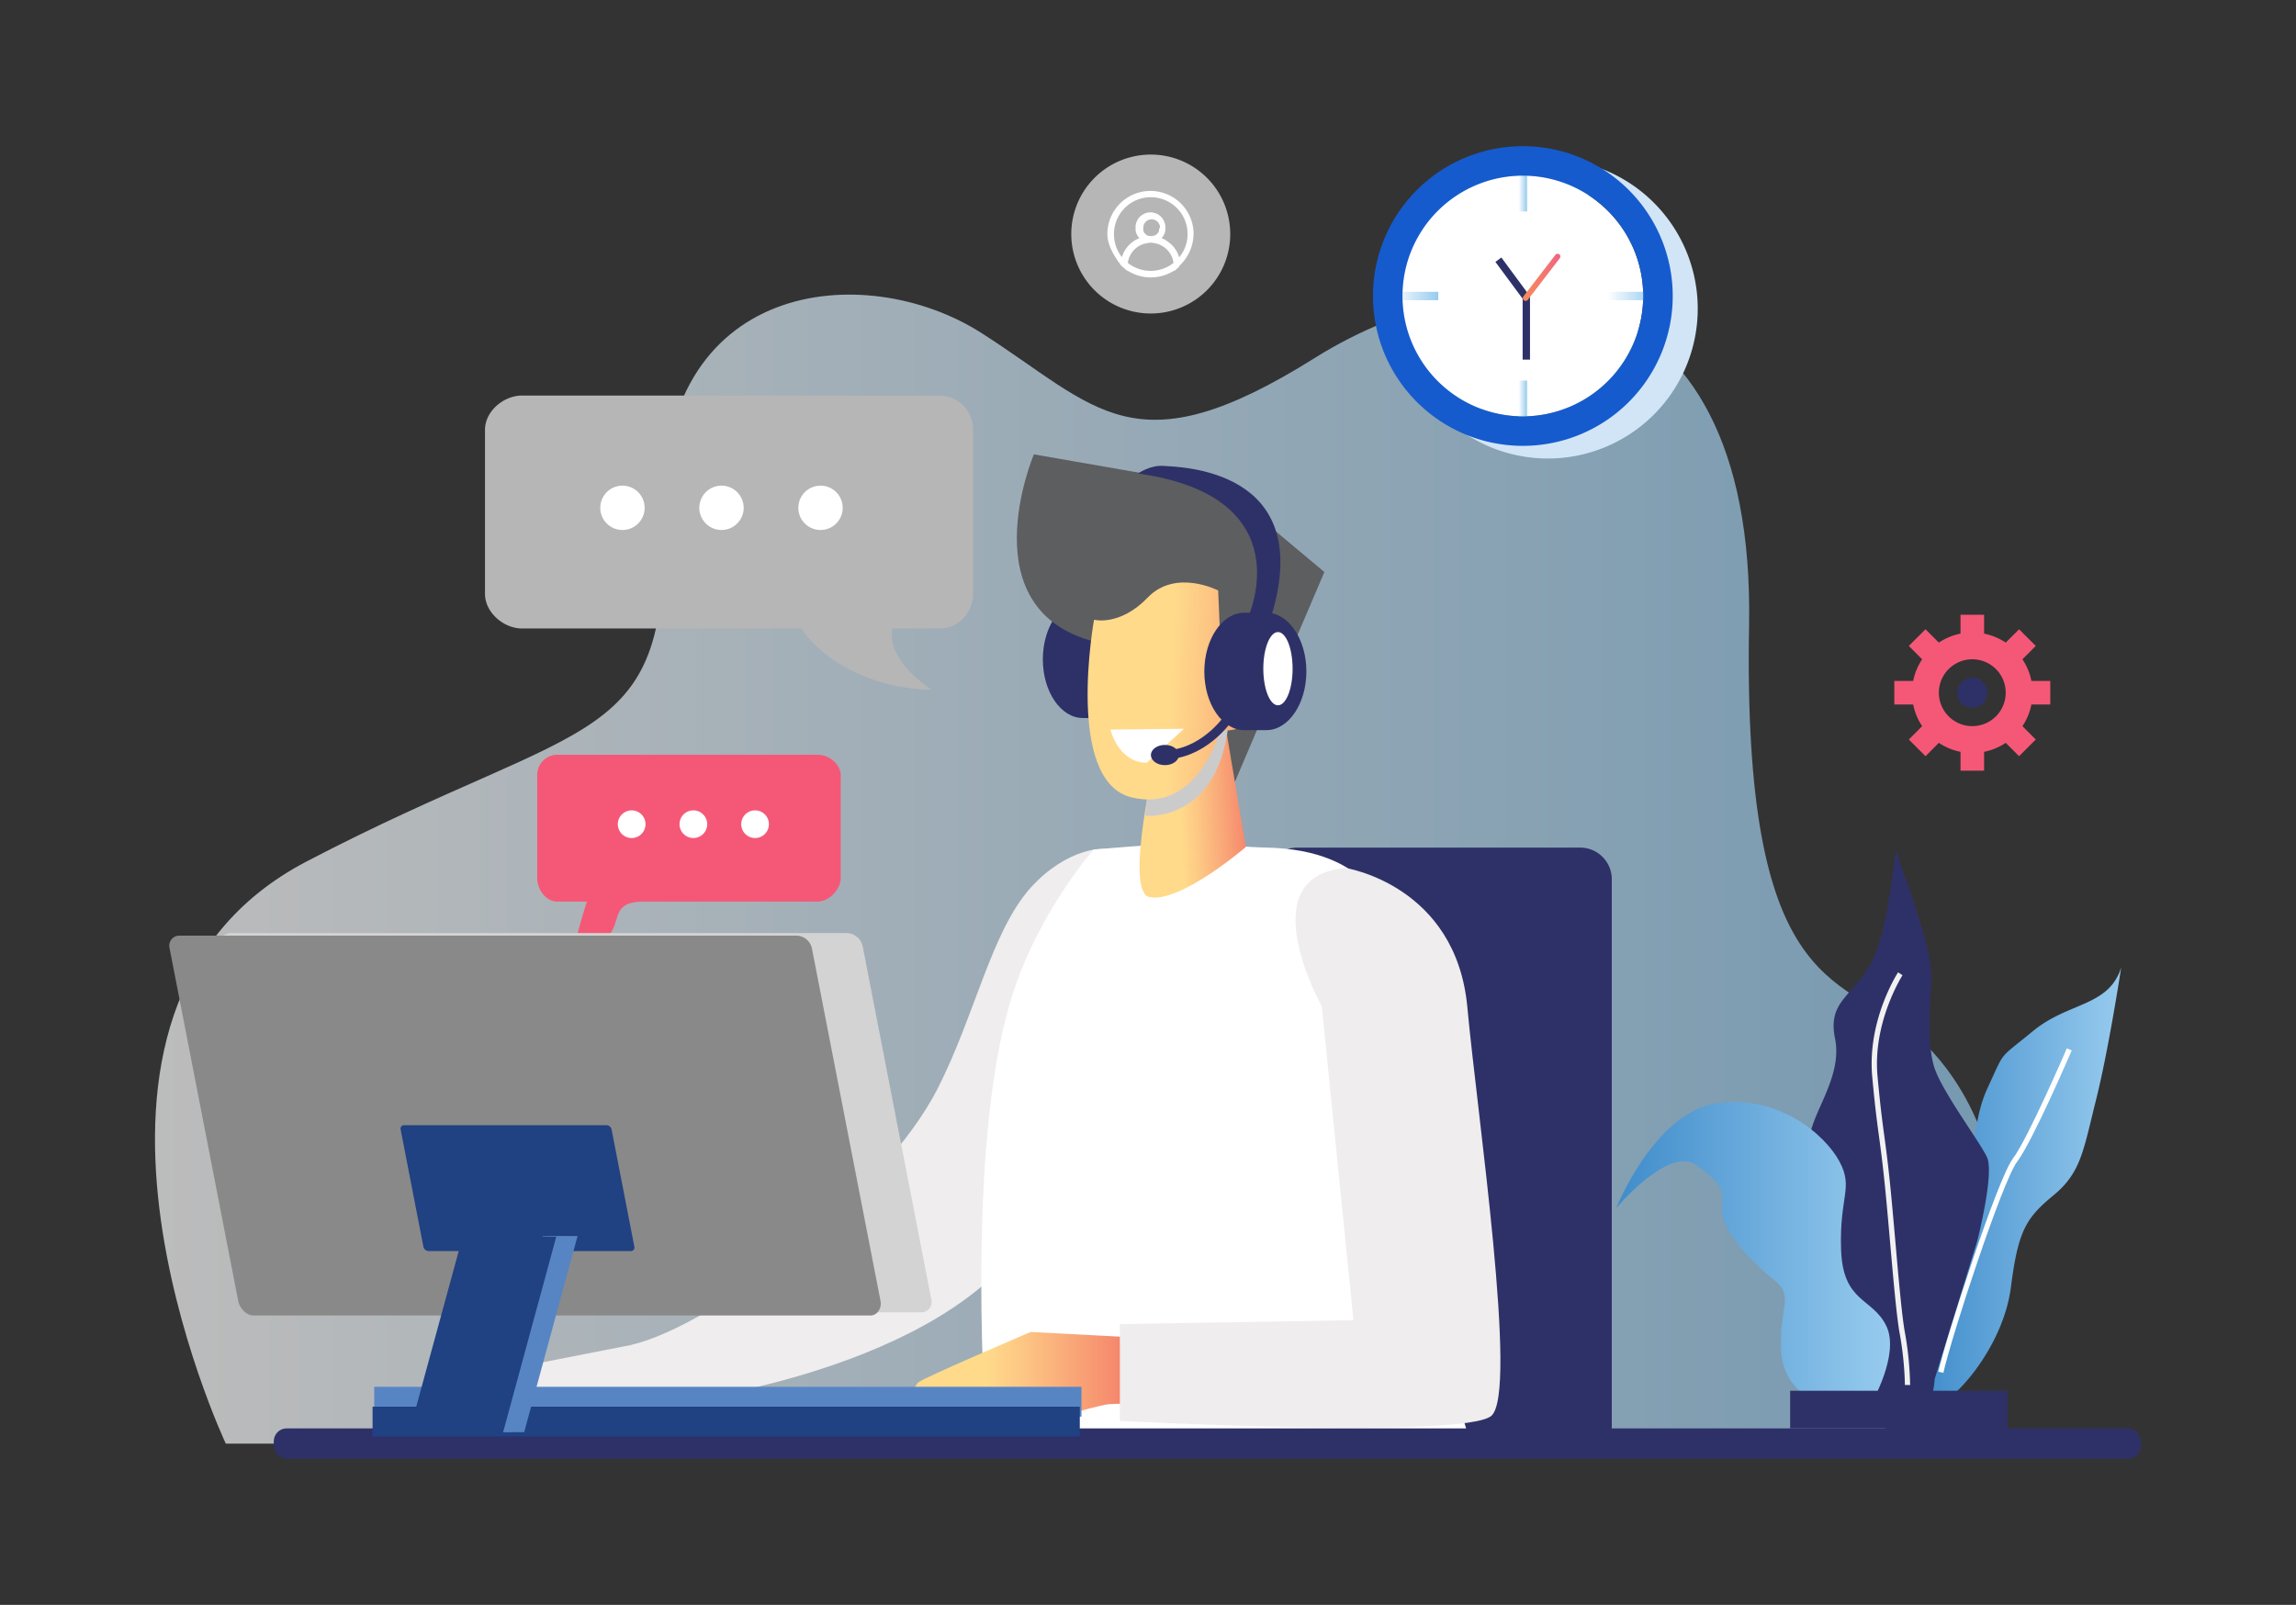 <svg xmlns="http://www.w3.org/2000/svg" xmlns:xlink="http://www.w3.org/1999/xlink" viewBox="0 0 907.94 634.79"><rect x="0" y="0" width="907.94" height="634.79" fill="#333333" stroke="none"/><defs><style>.cls-1{isolation:isolate;}.cls-2{opacity:0.67;fill:url(#linear-gradient);}.cls-3{fill:#2e3168;}.cls-4{fill:#5d5e60;}.cls-5{fill:#efeded;}.cls-6{fill:#fff;}.cls-7{fill:url(#linear-gradient-2);}.cls-8{fill:#cccbcb;}.cls-12,.cls-8{mix-blend-mode:multiply;}.cls-9{fill:url(#linear-gradient-3);}.cls-10{fill:#b6b6b7;}.cls-11{fill:#f55877;}.cls-12{fill:#d1e5f6;}.cls-13{fill:url(#linear-gradient-4);}.cls-14{fill:url(#linear-gradient-5);}.cls-15{fill:url(#linear-gradient-6);}.cls-16{fill:url(#linear-gradient-7);}.cls-17{fill:#155bcd;}.cls-18{fill:url(#linear-gradient-8);}.cls-19{fill:url(#linear-gradient-9);}.cls-20{fill:url(#linear-gradient-10);}.cls-21{fill:url(#linear-gradient-11);}.cls-22{fill:#f1f1f1;}.cls-23{fill:#d3d3d3;}.cls-24{fill:#898989;}.cls-25{fill:#204182;}.cls-26{fill:#5785c4;}</style><linearGradient id="linear-gradient" x1="61.3" y1="343.72" x2="789.88" y2="343.72" gradientUnits="userSpaceOnUse"><stop offset="0" stop-color="#fff"/><stop offset="1" stop-color="#97cbee"/></linearGradient><linearGradient id="linear-gradient-2" x1="674.95" y1="317.47" x2="623.01" y2="314.98" gradientTransform="matrix(-1, 0, 0, 1, 1125.93, 0)" gradientUnits="userSpaceOnUse"><stop offset="0.3" stop-color="#ffda8b"/><stop offset="0.43" stop-color="#fdc784"/><stop offset="0.71" stop-color="#f79772"/><stop offset="1" stop-color="#f15f5d"/></linearGradient><linearGradient id="linear-gradient-3" x1="713.6" y1="271.21" x2="598.47" y2="276.14" gradientTransform="matrix(-1, 0, 0, 1, 1125.93, 0)" gradientUnits="userSpaceOnUse"><stop offset="0.44" stop-color="#ffda8b"/><stop offset="0.55" stop-color="#fdc784"/><stop offset="0.77" stop-color="#f79772"/><stop offset="1" stop-color="#f15f5d"/></linearGradient><linearGradient id="linear-gradient-4" x1="600.53" y1="74.41" x2="603.87" y2="74.41" xlink:href="#linear-gradient"/><linearGradient id="linear-gradient-5" x1="600.53" y1="159.76" x2="603.87" y2="159.76" xlink:href="#linear-gradient"/><linearGradient id="linear-gradient-6" x1="635.63" y1="117.08" x2="654.11" y2="117.08" xlink:href="#linear-gradient"/><linearGradient id="linear-gradient-7" x1="550.28" y1="117.08" x2="568.76" y2="117.08" xlink:href="#linear-gradient"/><linearGradient id="linear-gradient-8" x1="602.2" y1="109.71" x2="617.04" y2="109.71" gradientUnits="userSpaceOnUse"><stop offset="0.1" stop-color="#f6895d"/><stop offset="0.95" stop-color="#f16680"/></linearGradient><linearGradient id="linear-gradient-9" x1="357.97" y1="546.22" x2="464.82" y2="546.22" gradientTransform="matrix(1, 0, 0, 1, 0, 0)" xlink:href="#linear-gradient-2"/><linearGradient id="linear-gradient-10" x1="759.67" y1="468.39" x2="838.83" y2="468.39" gradientUnits="userSpaceOnUse"><stop offset="0" stop-color="#3f8ccb"/><stop offset="1" stop-color="#97cbee"/></linearGradient><linearGradient id="linear-gradient-11" x1="639.08" y1="496.55" x2="747.4" y2="496.55" xlink:href="#linear-gradient-10"/></defs><g class="cls-1"><g id="Layer_1" data-name="Layer 1"><path class="cls-2" d="M737.83,571H89.29s-80.75-171.42,32-230.29,143.55-43.29,141-136.79,79.61-101.69,125.75-72.25,60.1,54.94,131.87,9.92,174.32-38.09,171.75,105.62,34.61,138.52,64.09,161S822.43,508.62,737.83,571Z"/><path class="cls-3" d="M637.37,563.75a12.53,12.53,0,0,1-12.28,12.76H512.79a12.53,12.53,0,0,1-12.28-12.76V348a12.52,12.52,0,0,1,12.28-12.75h112.3A12.52,12.52,0,0,1,637.37,348Z"/><path class="cls-3" d="M436.91,237.54h-8.69c-8.74,0-15.84,10.46-15.84,23.25S419.48,284,428.22,284h8.69c8.75,0,15.84-10.44,15.84-23.23S445.66,237.54,436.91,237.54Z"/><path class="cls-4" d="M488.33,309.25l35.39-83-40-33.49-74.88-13.05S382,243,435.44,254.42"/><path class="cls-5" d="M407.68,351c-15.63,17.29-22.07,50.51-36.94,79.65C350.15,471,284.17,523.85,249.43,532l12.79,23.37s103-10.89,141.71-63c29.42-39.65,58.54-139.42,38.15-155.12C437.33,333.57,421.28,336,407.68,351Z"/><path class="cls-5" d="M249.43,532l-38.73,7.6s-12,2.4-13.38,5.36-7.47,20.42-7.47,20.42l82.62-1.76"/><polyline class="cls-5" points="251.17 551.94 246.1 560.38 229.24 562.03"/><path class="cls-6" d="M581,569s-46.75-147.92-33-206.17c0,0-4.6-26.83-47.52-27.59,0,0-10.29-.25-14.29-1.1-10.58-2.26-53.76,1.93-53.76,1.93s-22,24.78-32.49,58.72c-18.71,60.43-9.76,174.6-9.76,174.6l36.39-.14,59.15-.22c.15,1.52.19,2.27.19,2.27Z"/><path class="cls-7" d="M483.07,278.09l9.6,56.9s-25.95,22.38-38.16,19.84c-10.11-2.11,2.77-57,2.77-57Z"/><path class="cls-8" d="M452.83,322.66s28.52,2.92,32.92-35.87l4.77-4-20.25-1L454.77,304Z"/><path class="cls-9" d="M432.63,245.13S421,309,447.5,315.4s35-26.49,35-26.49,21.86,2.65,19.08-25.43c-1.7-17.16-19.08-11.66-19.08-11.66l-.79-18.27s-16.76-8.71-27.84,2.79S432.63,245.13,432.63,245.13Z"/><path class="cls-6" d="M468.17,288.26l-29.05.31s3.13,13.12,14.37,13.12"/><path class="cls-3" d="M493.62,243.9s21.76-47.48-43.61-56.61c0,0,4.87-3.48,10.32-3s60.09.63,42.54,59"/><path class="cls-3" d="M460.21,300.36l-.89,0,.11-3.57h.75c14.44,0,23.69-13.24,23.78-13.37l3,2C486.48,286.05,476.48,300.36,460.21,300.36Z"/><path class="cls-3" d="M466.19,298.64c0,2.21-2.48,4-5.54,4s-5.53-1.79-5.53-4,2.47-4,5.53-4S466.19,296.43,466.19,298.64Z"/><path class="cls-3" d="M500.76,242.34h-8.68c-8.75,0-15.84,10.46-15.84,23.26s7.09,23.2,15.84,23.2h8.68c8.75,0,15.84-10.44,15.84-23.23S509.51,242.34,500.76,242.34Z"/><path class="cls-6" d="M511.15,264.49c0,8-2.59,14.48-5.79,14.48s-5.79-6.48-5.79-14.48S502.16,250,505.36,250,511.15,256.49,511.15,264.49Z"/><path class="cls-10" d="M352.84,248.59h18.83c7.32,0,13.12-6.36,13.12-13.69V170a13.39,13.39,0,0,0-13.12-13.55H206.47c-7.33,0-14.68,6.22-14.68,13.55V234.9c0,7.33,7.35,13.69,14.68,13.69H316.84c11.84,16.8,34.15,24.18,51.36,24.18C368.71,272.77,350.48,262,352.84,248.59Z"/><path class="cls-6" d="M254.92,200.86a8.77,8.77,0,1,1-8.77-8.77A8.78,8.78,0,0,1,254.92,200.86Z"/><path class="cls-6" d="M294.08,200.86a8.77,8.77,0,1,1-8.77-8.77A8.77,8.77,0,0,1,294.08,200.86Z"/><path class="cls-6" d="M333.24,200.86a8.77,8.77,0,1,1-8.77-8.77A8.77,8.77,0,0,1,333.24,200.86Z"/><path class="cls-11" d="M232.11,356.61H220.38c-4.57,0-7.94-4.82-7.94-9.38V306.76a8,8,0,0,1,7.94-8.24H323.3c4.57,0,9.16,3.68,9.16,8.24v40.47c0,4.56-4.59,9.38-9.16,9.38H254.54c-18.61,0-2,16-27.56,18.73A184.19,184.19,0,0,1,232.11,356.61Z"/><path class="cls-6" d="M293.12,326a5.47,5.47,0,1,0,5.46-5.47A5.46,5.46,0,0,0,293.12,326Z"/><path class="cls-6" d="M268.72,326a5.47,5.47,0,1,0,5.46-5.47A5.46,5.46,0,0,0,268.72,326Z"/><path class="cls-6" d="M244.32,326a5.47,5.47,0,1,0,5.46-5.47A5.47,5.47,0,0,0,244.32,326Z"/><path class="cls-12" d="M654,164a59.27,59.27,0,1,0-83.82,0A59.28,59.28,0,0,0,654,164ZM578.38,88.39a47.6,47.6,0,1,1,0,67.31A47.59,47.59,0,0,1,578.38,88.39Z"/><path class="cls-6" d="M649.8,117.08a47.6,47.6,0,1,1-47.6-47.6A47.6,47.6,0,0,1,649.8,117.08Z"/><rect class="cls-13" x="600.53" y="65.17" width="3.34" height="18.48"/><rect class="cls-14" x="600.53" y="150.52" width="3.34" height="18.48"/><rect class="cls-15" x="635.63" y="115.41" width="18.48" height="3.34"/><rect class="cls-16" x="550.28" y="115.41" width="18.48" height="3.34"/><path class="cls-17" d="M602.2,57.81a59.27,59.27,0,1,0,59.27,59.27A59.27,59.27,0,0,0,602.2,57.81Zm0,106.87a47.6,47.6,0,1,1,47.6-47.6A47.6,47.6,0,0,1,602.2,164.68Z"/><polygon class="cls-3" points="593.7 101.85 605.03 117.2 605.03 142.24 602.12 142.24 602.12 118.16 591.35 103.59 593.7 101.85"/><path class="cls-18" d="M603.29,119a1.09,1.09,0,0,1-.87-1.76l12.66-16.44a1.1,1.1,0,0,1,1.54-.2,1.09,1.09,0,0,1,.19,1.53L604.16,118.6A1.09,1.09,0,0,1,603.29,119Z"/><path class="cls-19" d="M445.41,528.84l-37.82-2s-41.9,17.88-44.45,19.93-4.6,15.33-4.6,15.33-3.07.51,5.11,1,37.3,2.55,37.3,2.55,32.19-9.71,37.3-10.22,26.57,0,26.57,0"/><path class="cls-5" d="M532.27,343.35s43.61,6.81,48,55.19c3.81,41.67,20.2,152.27,9.47,161.47s-146.9,2-146.9,2V523.73l92.39-1.53L522.7,398S493.86,346.46,532.27,343.35Z"/><path class="cls-10" d="M486.49,92.57a31.43,31.43,0,1,1-31.42-31.43A31.42,31.42,0,0,1,486.49,92.57Z"/><path class="cls-6" d="M472,92.57a17.05,17.05,0,1,0-34.1,0c0,4.72,3.06,9.23,5.46,12.47v0l.45.4s0,0,0,0l2,1.73V107a17.09,17.09,0,0,0,18.53,0l0,.23,2-1.73s-.19,0-.18,0l.26-.4v0A17.64,17.64,0,0,0,472,92.57Zm-31.48,0a14.55,14.55,0,1,1,25.79,9.22,0,0,0,0,0,0,0c-.06-.2-.12-.39-.19-.58s0-.11-.05-.15-.11-.29-.17-.43l-.09-.2-.17-.38-.09-.18-.24-.44a.47.47,0,0,0-.05-.1c-.1-.17-.21-.34-.32-.51l-.09-.14c-.08-.13-.16-.25-.25-.37l-.12-.17-.26-.33-.12-.15c-.12-.14-.24-.28-.37-.41l0,0-.42-.44-.13-.12-.32-.29-.15-.13-.34-.28-.14-.11-.49-.36h0l-.49-.31L461,95l-.38-.21-.18-.1-.4-.19-.15-.08-.57-.24h0l.05-.06.2-.24.15-.17.18-.26.13-.18.16-.28.1-.19c.05-.1.09-.2.14-.29l.09-.21.11-.3c0-.08.05-.14.07-.22s0-.22.08-.33a1.46,1.46,0,0,1,.05-.2c0-.12,0-.25,0-.37l0-.19a5.15,5.15,0,0,0,0-.56,5.89,5.89,0,1,0-11.77,0,5.12,5.12,0,0,0,0,.56,1.11,1.11,0,0,0,0,.19c0,.12,0,.25,0,.37l.06.21a1.67,1.67,0,0,0,.08.32,1.42,1.42,0,0,0,.07.22c0,.1.06.2.1.3s.07.14.1.22.08.18.13.27a1.39,1.39,0,0,0,.11.21l.15.26c.05.07.09.14.14.2l.17.24.15.19.2.22.05.07h0l-.56.24-.16.08-.4.19-.18.1-.38.21-.16.1-.5.32h0l-.49.36-.14.11-.34.28-.15.13-.32.3a1.31,1.31,0,0,0-.12.11l-.43.44,0,0-.38.43-.11.15-.27.34-.12.16-.25.37-.09.13-.32.52s0,.07-.05.1l-.24.44-.09.18c-.06.13-.11.26-.17.38l-.09.2-.16.42-.06.16c-.07.19-.13.38-.19.57,0,0,0,0,0,0A14.55,14.55,0,0,1,440.52,92.57Zm17.83-2.11s0,.07,0,.1a1.49,1.49,0,0,1,0,.21l0,.1c0,.06,0,.13,0,.19s0,.07,0,.11l-.06.17s0,.07,0,.11a1.11,1.11,0,0,0-.07.16l-.06.1-.09.16-.06.09-.1.15-.07.09-.11.13-.09.09a.63.63,0,0,1-.11.12l-.1.09-.12.1-.11.08-.13.1-.11.06-.14.09-.12.06-.15.06-.13,0-.15.06-.13,0-.16,0s-.09.07-.14.08-.08.06-.12.06h-.93s-.08-.06-.12-.07-.09,0-.14,0l-.16,0-.13,0-.15-.05-.13,0-.15-.07-.12-.06-.14-.08a.41.41,0,0,0-.11-.07l-.13-.1-.11-.08-.12-.1-.1-.09a1.14,1.14,0,0,1-.11-.11l-.09-.1-.1-.12-.08-.1-.09-.14a.41.41,0,0,1-.07-.11.64.64,0,0,1-.08-.14l-.06-.11a1.11,1.11,0,0,1-.07-.16.54.54,0,0,1-.05-.11l-.06-.17,0-.11c0-.06,0-.12,0-.18a.52.52,0,0,1,0-.11,1.52,1.52,0,0,1,0-.21.31.31,0,0,1,0-.1,1.51,1.51,0,0,1,0-.3,3.3,3.3,0,1,1,6.59,0C458.36,90.26,458.36,90.36,458.35,90.46ZM446,104a.49.49,0,0,0,0-.12c0-.13.05-.26.07-.38l.09-.44c0-.12.06-.24.1-.37s.08-.28.13-.41a3.82,3.82,0,0,1,.13-.36c0-.14.1-.27.16-.4s.1-.23.16-.35l.2-.38c.05-.11.12-.21.18-.32s.15-.24.23-.36l.21-.31.26-.34.24-.28c.09-.11.19-.21.29-.32l.26-.26.32-.29a3.11,3.11,0,0,1,.28-.23c.11-.1.23-.18.35-.27l.29-.21.38-.24.3-.18.42-.21.3-.14.49-.19a2.18,2.18,0,0,1,.27-.11c.25-.08.51-.16.78-.22a.58.58,0,0,1,.14,0c.22,0,.45-.1.67-.13s.21-.07.32-.09.33-.1.5-.1h0c.17,0,.34,0,.51,0s.33,0,.5,0h0c.17,0,.34.09.5.1l.32.06.66.15.17,0c.26.07.52.14.77.23l.27.11c.17.06.33.12.48.19a3,3,0,0,1,.31.15l.41.2.31.19.37.23a3.3,3.3,0,0,1,.3.22l.35.25.28.25.31.28.26.27c.1.1.2.2.29.31l.24.29.26.33.21.31.23.35c.06.11.13.22.19.34s.13.24.19.37a3.73,3.73,0,0,1,.16.35c.06.13.11.26.16.39s.09.24.14.37l.12.41c0,.12.07.25.1.38l.09.43c0,.12,0,.25.07.38a.49.49,0,0,0,0,.12A14.55,14.55,0,0,1,446,104Z"/><rect class="cls-3" x="108.26" y="564.97" width="738.39" height="12" rx="5.11"/><path class="cls-20" d="M760.93,549.26a220.62,220.62,0,0,0-.61-35.73c-2-19.59.11-21.12,11.63-40.35s7.26-28.33,14.18-43.2S790,419.3,804,407.77s29.91-9.53,34.82-25.13c0,0-4.9,32.21-9.93,52.3s-5.94,28.82-16.73,37.74-14.07,13.78-16.91,36.16S775.74,550.1,770,553.32,760.93,549.26,760.93,549.26Z"/><path class="cls-3" d="M765.05,545.48l16.83-54.55s6.89-26.85,3.84-33.27-18.46-26.92-21-36.11-1.63-20.62-1-34.27-13.13-46.12-13.67-50.58-2.86,32-10.54,44.95-16.75,14.74-13.86,29.08-7.72,27.42-9.83,37.86a97.15,97.15,0,0,0,4.47,56.69c10,25.92,19.77,55.67,30.62,59.31S764.76,550.49,765.05,545.48Z"/><path class="cls-21" d="M739.92,555.24s11.49-19.53,6-30.81-17.19-9.07-17.88-30.27,5-24.21-.64-34.75-24.08-26.64-48.63-23-39.67,41.47-39.67,41.47,20.86-25.13,32-16.86,10.11,9.63,9.89,17.89,12.94,21.32,20.86,27.65,1.35,10.88,2.54,28.37S725.05,561.57,739.92,555.24Z"/><path class="cls-22" d="M753.29,547.82a130.29,130.29,0,0,0-2-20c-1.22-6.31-2.57-21.73-3.88-36.63-.71-8.07-1.44-16.41-2.14-23.19-.89-8.64-1.56-13.59-2.21-18.38-.81-6-1.58-11.64-2.7-23.79-2-22.07,9.72-40.47,10.22-41.24l1.76,1.14c-.12.18-11.86,18.58-9.89,39.91,1.12,12.1,1.88,17.74,2.69,23.7.65,4.8,1.32,9.77,2.22,18.44.7,6.8,1.43,15.15,2.14,23.22,1.3,14.86,2.65,30.22,3.85,36.42a132.34,132.34,0,0,1,2,20.39Z"/><path class="cls-6" d="M768.5,543l-2-.45c2.8-12.72,23.3-76.14,29.5-84.31,5.91-7.81,21.17-43.22,21.32-43.58l1.93.83c-.63,1.46-15.52,36-21.58,44C791.86,467.13,771.68,528.58,768.5,543Z"/><rect class="cls-3" x="707.9" y="550.09" width="85.94" height="14.88"/><path class="cls-23" d="M368.29,514a4.06,4.06,0,0,1-4.05,5.06h-244a6.43,6.43,0,0,1-6-5.06L87.14,374.27a4.16,4.16,0,0,1,4-5.2h244a6.57,6.57,0,0,1,6,5.2Z"/><path class="cls-24" d="M348.21,514.63c.53,2.77-1.28,5.69-4,5.69h-244c-2.77,0-5.45-2.92-6-5.69L67.06,375.07a4,4,0,0,1,4-5h244a6.4,6.4,0,0,1,6,5Z"/><path class="cls-25" d="M250.85,493.11a1.38,1.38,0,0,1-1.33,1.72H169.43a2.17,2.17,0,0,1-2-1.72l-9-46.36a1.36,1.36,0,0,1,1.33-1.7h80.09a2.15,2.15,0,0,1,2,1.7Z"/><rect class="cls-26" x="147.98" y="548.53" width="279.67" height="11.79"/><rect class="cls-25" x="147.33" y="556.39" width="279.67" height="11.79"/><polyline class="cls-26" points="207.29 566.47 228.4 488.89 214.68 488.89 193.5 566.54"/><polygon class="cls-25" points="181.87 493.13 161.73 566.87 198.85 566.87 219.96 489.19 183.19 488.61 181.87 493.13"/><path class="cls-11" d="M810.77,278.66v-9.33h-7.46a23.77,23.77,0,0,0-3.55-8.56l5.27-5.28-6.59-6.59-5.28,5.27a23.84,23.84,0,0,0-8.56-3.55v-7.46h-9.33v7.46a23.82,23.82,0,0,0-8.57,3.55l-5.27-5.27-6.6,6.59,5.28,5.28a23.59,23.59,0,0,0-3.55,8.56H749.1v9.33h7.46a23.59,23.59,0,0,0,3.55,8.56l-5.28,5.28,6.6,6.6,5.27-5.28a23.82,23.82,0,0,0,8.57,3.55v7.46h9.33v-7.46a23.84,23.84,0,0,0,8.56-3.55l5.28,5.28,6.59-6.6-5.27-5.28a23.77,23.77,0,0,0,3.55-8.56Zm-30.84,8.55A13.22,13.22,0,1,1,793.15,274,13.21,13.21,0,0,1,779.93,287.21Z"/><path class="cls-3" d="M785.87,274a5.94,5.94,0,1,1-5.94-5.94A5.94,5.94,0,0,1,785.87,274Z"/></g></g></svg>
